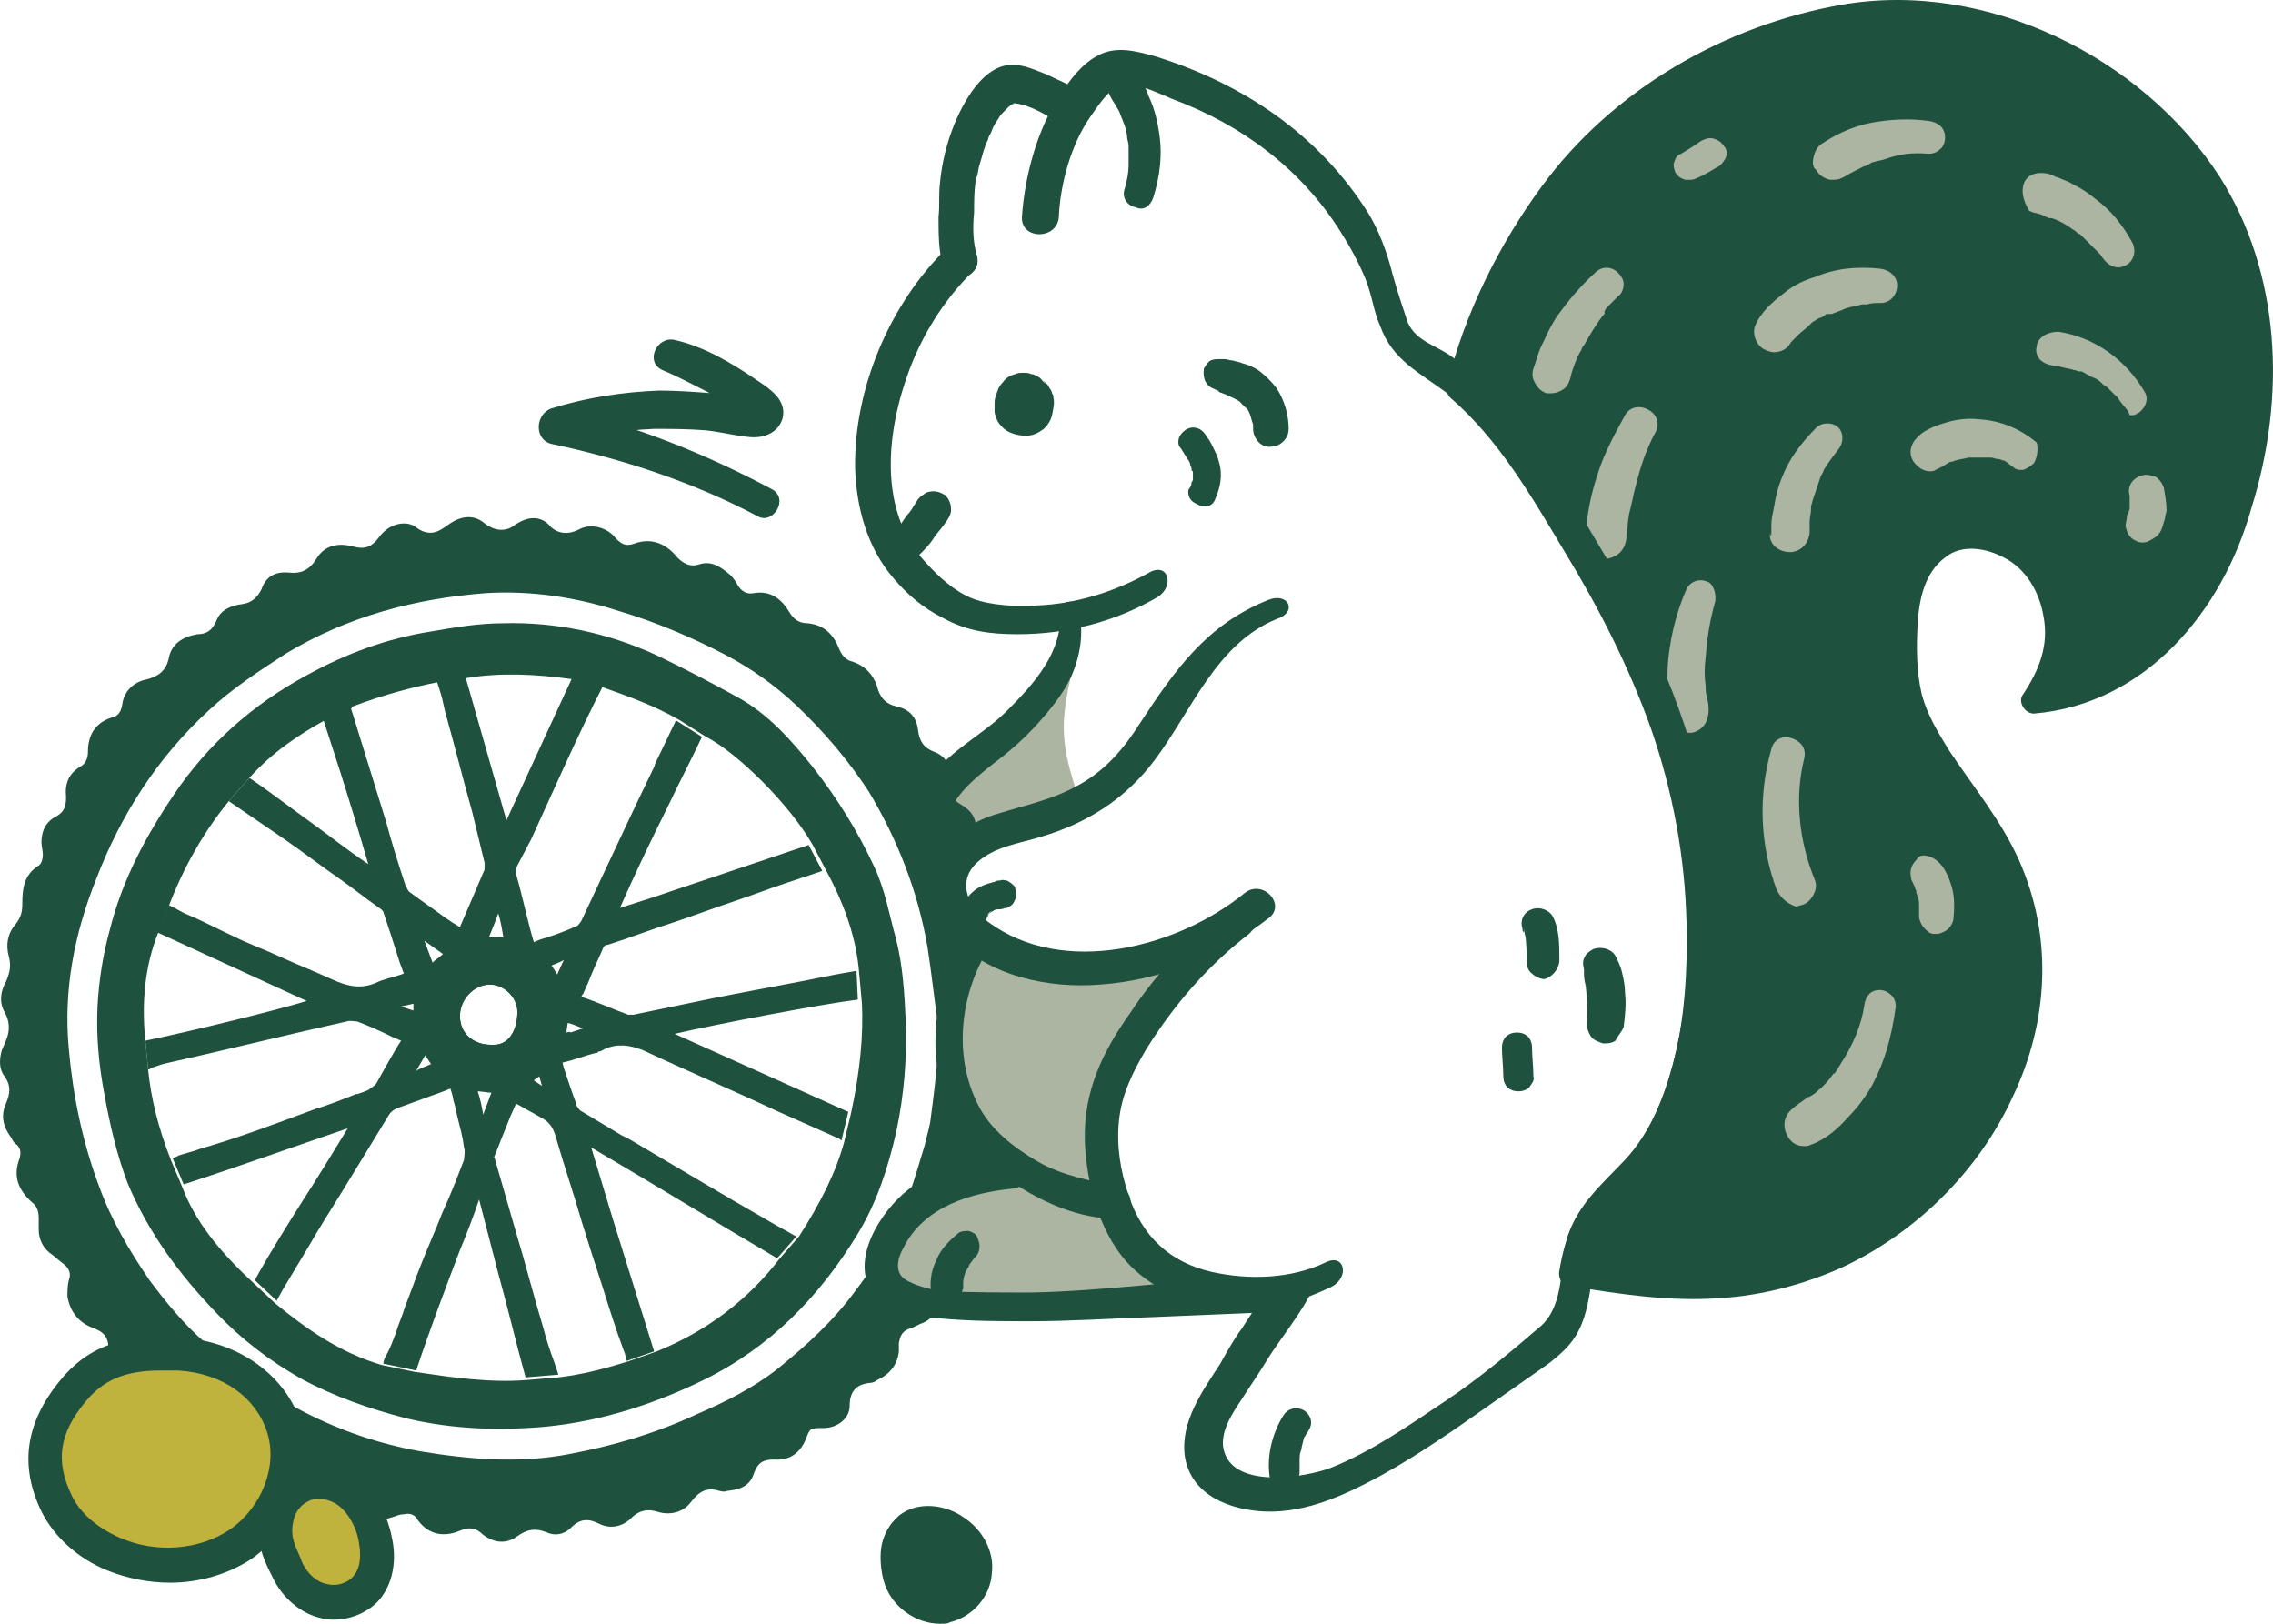<?xml version="1.0" encoding="UTF-8" standalone="no"?>
<svg xmlns="http://www.w3.org/2000/svg" fill="none" height="140" viewBox="0 0 196 140" width="196">
  
  <path d="M28.455 138.112C30.735 138.112 32.583 135.946 32.583 133.273C32.583 130.601 30.735 128.435 28.455 128.435C26.176 128.435 24.328 130.601 24.328 133.273C24.328 135.946 26.176 138.112 28.455 138.112Z" fill="#BFB33E"/>
  
  <path d="M80.813 138.584C82.897 138.584 84.586 136.893 84.586 134.807C84.586 132.722 82.897 131.031 80.813 131.031C78.728 131.031 77.039 132.722 77.039 134.807C77.039 136.893 78.728 138.584 80.813 138.584Z" fill="#1F513F"/>
  
  <path d="M14.07 134.808C19.215 134.808 23.386 130.634 23.386 125.485C23.386 120.336 19.215 116.162 14.07 116.162C8.925 116.162 4.754 120.336 4.754 125.485C4.754 130.634 8.925 134.808 14.07 134.808Z" fill="#BFB33E"/>
  
  <path d="M92.842 56.333C91.309 62.233 91.309 63.885 93.195 69.313L80.932 73.68L82.111 66.599L88.243 61.171C88.361 61.171 93.078 55.624 92.842 56.333Z" fill="#ACB4A2"/>
  
  <path d="M82.701 80.524L92.017 83.592L103.81 81.586L95.791 93.505L96.498 102.355L97.678 108.02L103.81 110.38L100.626 112.386L78.103 112.74L74.801 108.02L82.701 101.883L81.994 94.095L82.701 80.524Z" fill="#ACB4A2"/>
  
  <path d="M144.372 106.604L158.641 105.07L174.442 82.766L164.537 67.189L161.943 44.532H172.438L179.277 45.24V56.568L191.541 40.283L189.418 17.98L174.442 4.291L152.037 5.825L134.467 20.93L126.92 32.141L134.467 41.581L142.486 55.86L148.264 77.928L144.372 106.604Z" fill="#ACB4A2"/>
  
  <path d="M79.28 47.836C79.752 47.364 80.224 46.892 80.577 46.302C80.813 45.948 81.167 45.594 81.403 45.24C81.757 44.768 82.11 44.296 81.993 43.706C81.993 43.47 81.875 43.234 81.757 42.998C81.639 42.88 81.521 42.644 81.403 42.644C81.049 42.408 80.577 42.29 80.106 42.408C79.988 42.408 79.752 42.526 79.634 42.644C79.398 42.762 79.162 42.998 79.044 43.234C78.927 43.352 78.927 43.47 78.809 43.588C78.691 43.824 78.455 44.178 78.219 44.414C77.865 44.886 77.511 45.476 77.158 45.948C77.276 45.83 77.276 45.712 77.394 45.712L77.276 45.83C77.158 45.948 77.04 46.066 77.04 46.302C76.922 46.42 76.922 46.656 76.922 46.892C76.922 47.246 77.04 47.6 77.394 47.954C77.629 48.19 77.983 48.426 78.455 48.426C78.691 48.19 79.044 48.072 79.28 47.836Z" fill="#1F513F"/>
  
  <path d="M191.422 15.266C184.7 4.881 171.257 -1.727 158.876 0.397C148.734 2.167 139.065 7.713 132.933 16.092C129.277 21.048 126.211 27.185 124.796 33.203C124.678 33.557 124.796 34.029 125.032 34.265C129.277 37.923 132.107 42.88 134.938 47.6C137.886 52.438 140.48 57.513 142.367 62.823C144.253 68.251 145.315 73.916 145.433 79.698C145.55 85.126 145.079 91.145 142.72 96.101C141.541 98.697 139.772 100.585 137.768 102.592C135.763 104.598 134.938 106.722 134.466 109.554C134.348 110.026 134.584 110.734 135.173 110.852C139.536 111.56 144.017 112.268 148.499 111.914C152.036 111.678 155.574 110.734 158.758 109.318C165.125 106.368 170.55 101.057 173.498 94.685C176.682 88.077 177.036 80.76 174.088 74.152C172.555 70.73 170.196 67.897 168.074 64.711C167.13 63.177 166.187 61.643 165.715 59.873C165.243 57.867 165.243 55.742 165.361 53.736C165.479 51.73 165.951 49.37 167.72 48.072C169.135 46.892 171.257 47.246 172.79 48.072C174.677 49.016 175.856 51.022 176.21 53.146C176.682 55.624 175.856 57.749 174.441 59.873C173.97 60.463 174.559 61.525 175.385 61.525C185.054 60.699 191.658 52.674 194.134 43.824C197.2 34.029 196.611 23.526 191.422 15.266ZM174.441 16.092C174.559 15.384 175.149 14.912 175.974 14.912C176.446 14.912 176.918 15.03 177.271 15.266H177.389C177.861 15.502 178.333 15.62 178.686 15.856C179.394 16.21 179.984 16.564 180.691 17.154C181.988 18.098 183.05 19.396 183.875 20.93C184.229 21.638 183.993 22.464 183.403 22.818C183.167 22.936 182.932 23.054 182.696 23.054C182.224 23.054 181.752 22.818 181.399 22.346C181.281 22.228 181.163 21.992 181.045 21.874L180.927 21.756L180.809 21.638C180.573 21.402 180.337 21.166 180.102 20.93C179.866 20.694 179.63 20.458 179.394 20.222L179.158 20.104C179.04 19.986 178.922 19.868 178.686 19.75C178.215 19.396 177.625 19.042 176.918 18.806H176.8H176.682C176.446 18.688 176.328 18.688 176.21 18.57C176.092 18.57 175.974 18.452 175.856 18.452C175.503 18.334 175.149 18.334 174.913 18.098C174.559 17.39 174.323 16.8 174.441 16.092ZM156.399 13.496C156.517 13.024 156.753 12.552 157.225 12.316C158.64 11.372 160.173 10.782 161.588 10.546C163.003 10.31 164.536 10.192 166.305 10.428C167.13 10.546 167.72 11.018 167.72 11.844C167.72 12.198 167.602 12.67 167.248 12.906C167.012 13.142 166.658 13.26 166.305 13.26C164.89 13.142 163.828 13.26 162.531 13.732C162.177 13.85 161.942 13.85 161.588 13.968C161.47 13.968 161.234 14.086 161.116 14.204C160.998 14.204 160.998 14.204 160.88 14.322H160.762C160.291 14.558 159.583 14.912 158.994 15.266C158.758 15.384 158.522 15.502 158.168 15.502C158.05 15.502 157.932 15.502 157.814 15.502C157.343 15.384 156.871 15.148 156.635 14.676C156.281 14.44 156.281 13.968 156.399 13.496ZM136.235 30.371L136.117 30.607L135.999 30.843C135.763 31.433 135.527 32.023 135.409 32.613C135.291 32.967 135.173 33.321 134.82 33.557C134.466 33.793 134.112 33.911 133.758 33.911C133.64 33.911 133.522 33.911 133.405 33.911C132.933 33.793 132.579 33.439 132.343 32.967C132.107 32.613 132.107 32.141 132.225 31.787C132.343 31.433 132.461 31.079 132.579 30.725C132.697 30.253 132.933 29.781 133.169 29.309C133.522 28.483 133.876 27.893 134.23 27.303C135.173 26.005 136.235 24.706 137.532 23.526C138.121 22.936 138.947 22.936 139.536 23.526C139.772 23.762 140.008 24.116 140.008 24.471C140.008 24.825 139.89 25.297 139.536 25.533C139.183 25.887 138.947 26.123 138.711 26.359C138.593 26.477 138.475 26.595 138.357 26.831C138.357 26.831 138.357 26.831 138.357 26.949C138.357 26.949 138.357 26.949 138.357 27.067L138.239 27.185C137.768 27.775 137.414 28.365 137.06 28.955C136.824 29.309 136.706 29.663 136.471 29.899C136.353 30.135 136.353 30.253 136.235 30.371ZM142.72 37.333C141.895 38.867 141.423 40.401 141.069 41.818C140.834 42.644 140.716 43.47 140.48 44.296L140.362 45.122V45.24C140.362 45.594 140.244 46.066 140.244 46.42C140.126 47.482 139.419 48.072 138.475 48.19C138.475 48.19 138.475 48.19 138.357 48.19C137.886 48.19 137.532 47.954 137.178 47.6C136.824 47.246 136.706 46.774 136.706 46.42C136.824 44.414 137.178 42.644 137.768 40.874C138.357 38.985 139.301 37.333 140.126 35.799C140.598 34.973 141.541 34.973 142.131 35.327C142.838 35.681 143.192 36.507 142.72 37.333ZM147.909 51.848C147.437 53.5 147.201 55.035 147.083 56.687C146.966 57.513 146.966 58.339 147.083 59.165C147.083 59.519 147.083 59.755 147.201 60.109C147.319 60.699 147.437 61.407 147.201 61.997C147.083 62.587 146.494 63.059 145.904 63.177C145.786 63.177 145.668 63.177 145.668 63.177C145.079 63.177 144.489 62.941 144.253 62.351C143.782 61.525 143.782 60.463 143.782 59.519V59.165C143.782 58.221 143.782 57.277 143.9 56.451C144.135 54.562 144.607 52.674 145.433 50.786C145.786 50.078 146.612 49.842 147.319 50.196C147.673 50.314 148.027 51.14 147.909 51.848ZM148.852 13.496C148.734 13.85 148.499 14.086 148.263 14.322L148.027 14.44C147.437 14.794 146.848 15.148 146.258 15.384C146.022 15.502 145.904 15.502 145.668 15.502H145.315C144.961 15.384 144.725 15.266 144.489 14.912C144.371 14.676 144.253 14.204 144.371 13.968C144.489 13.614 144.607 13.378 144.961 13.26C145.55 12.906 146.14 12.552 146.612 12.198L146.848 12.08C147.083 11.962 147.437 11.844 147.791 11.962C148.145 12.08 148.381 12.198 148.616 12.552C148.852 12.788 148.97 13.142 148.852 13.496ZM153.215 76.748C151.8 72.972 151.564 68.723 152.744 64.593C152.98 63.649 153.805 63.413 154.513 63.649C155.22 63.885 155.81 64.475 155.574 65.419C154.748 68.723 155.102 72.5 156.517 75.922C156.635 76.276 156.635 76.63 156.399 77.102C156.163 77.574 155.81 77.928 155.338 78.046C155.22 78.046 154.984 78.164 154.866 78.164C154.159 77.928 153.569 77.456 153.215 76.748ZM152.744 45.948C152.744 45.712 152.744 45.594 152.744 45.358V45.24C152.744 44.768 152.862 44.296 152.98 43.706C153.097 42.88 153.333 41.936 153.687 41.11C154.277 39.575 155.338 38.159 156.635 36.861C157.107 36.389 158.05 36.389 158.522 36.861C158.994 37.333 158.994 38.159 158.522 38.749C158.168 39.221 157.696 39.812 157.343 40.401C157.225 40.52 157.225 40.756 157.107 40.874L156.989 41.11C156.871 41.464 156.753 41.818 156.635 42.172C156.517 42.526 156.399 42.88 156.281 43.234C156.281 43.352 156.163 43.588 156.163 43.706V43.942C156.163 44.296 156.046 44.65 156.046 45.004C156.046 45.122 156.046 45.24 156.046 45.358V45.476C156.046 45.594 156.046 45.83 156.046 45.948C155.928 46.892 155.338 47.482 154.513 47.6C154.395 47.6 154.395 47.6 154.277 47.6C153.569 47.6 152.744 47.128 152.626 46.302C152.626 46.184 152.626 46.066 152.626 45.948C152.744 46.42 152.744 46.184 152.744 45.948ZM161.47 93.505C160.88 94.567 160.173 95.511 159.347 96.337C158.522 97.281 157.461 98.225 156.163 98.697C155.928 98.815 155.81 98.815 155.574 98.815C154.984 98.815 154.513 98.579 154.159 97.989C153.805 97.399 153.687 96.455 154.395 95.747C154.748 95.393 155.102 95.157 155.456 94.921C155.574 94.803 155.81 94.685 155.928 94.567C155.928 94.567 155.928 94.567 156.046 94.567C156.163 94.449 156.281 94.449 156.399 94.331C156.635 94.213 156.753 93.977 156.989 93.859C157.343 93.505 157.696 93.151 157.932 92.797C158.05 92.679 158.05 92.561 158.168 92.561L158.286 92.443C158.404 92.207 158.522 92.089 158.64 91.853C159.819 90.083 160.527 88.313 160.762 86.66C160.88 85.835 161.352 85.362 162.06 85.362C162.413 85.362 162.767 85.481 163.121 85.835C163.357 86.07 163.475 86.424 163.475 86.778C163.121 89.375 162.531 91.499 161.47 93.505ZM162.177 26.123C161.706 26.123 161.352 26.123 160.998 26.241C160.88 26.241 160.88 26.241 160.762 26.241H160.644C160.409 26.241 160.291 26.359 160.055 26.359C159.701 26.477 159.347 26.477 158.876 26.713C158.64 26.831 158.522 26.831 158.286 26.949C158.168 26.949 158.05 27.067 157.932 27.067C157.932 27.067 157.932 27.067 157.814 27.067C157.814 27.067 157.814 27.067 157.696 27.067H157.578C157.461 27.067 157.343 27.185 157.343 27.185C157.225 27.303 156.989 27.421 156.871 27.421C156.635 27.539 156.517 27.657 156.281 27.775L156.163 27.893L156.046 28.011C155.692 28.365 155.338 28.601 155.102 28.837C154.984 28.955 154.866 29.073 154.748 29.191C154.748 29.191 154.748 29.191 154.63 29.309L154.513 29.427C154.395 29.545 154.277 29.781 154.159 29.899C153.805 30.253 153.333 30.371 152.98 30.371C152.744 30.371 152.39 30.253 152.154 30.135C151.447 29.781 151.093 28.837 151.329 28.129C151.8 26.949 152.862 26.005 153.805 25.297C154.513 24.706 155.338 24.235 156.517 23.881C158.168 23.172 160.055 22.936 162.177 23.172C163.003 23.29 163.592 23.881 163.592 24.588C163.592 25.415 163.003 26.123 162.177 26.123ZM166.541 73.916C167.602 74.388 168.074 75.686 168.309 76.512C168.545 77.338 168.545 78.282 168.427 79.344C168.309 79.816 167.956 80.17 167.72 80.288C167.484 80.406 167.248 80.524 167.012 80.524C166.894 80.524 166.894 80.524 166.776 80.524C166.423 80.524 166.187 80.288 165.951 80.052C165.715 79.816 165.479 79.344 165.479 78.99C165.479 78.636 165.479 78.282 165.479 77.928C165.479 77.574 165.361 77.338 165.243 76.984C165.243 76.984 165.243 76.984 165.243 76.866C165.243 76.748 165.125 76.63 165.125 76.512C165.008 76.158 164.772 75.922 164.772 75.568C164.654 74.978 164.89 74.506 165.243 74.152C165.479 73.68 165.951 73.68 166.541 73.916ZM175.385 39.929C175.149 40.166 174.795 40.401 174.441 40.52C174.088 40.52 173.852 40.52 173.616 40.283C173.262 40.047 173.026 39.812 172.79 39.694H172.672C172.437 39.575 172.319 39.575 172.201 39.575C172.083 39.575 171.847 39.458 171.729 39.458H171.375C171.375 39.458 171.375 39.458 171.257 39.458H171.139C171.022 39.458 170.904 39.458 170.904 39.458C170.786 39.458 170.55 39.458 170.432 39.458C170.314 39.458 170.078 39.458 169.96 39.458C169.842 39.458 169.842 39.458 169.724 39.458C169.371 39.575 169.017 39.575 168.663 39.694C168.545 39.694 168.427 39.812 168.309 39.812H168.191L167.956 39.929C167.838 40.047 167.72 40.047 167.602 40.166C167.366 40.283 167.13 40.401 166.894 40.52C166.776 40.638 166.541 40.638 166.423 40.638C165.833 40.638 165.361 40.283 165.008 39.812C164.536 39.103 164.772 38.277 165.243 37.805C165.715 37.215 166.658 36.743 167.956 36.389C168.781 36.153 169.724 36.035 170.668 36.153C172.555 36.271 174.205 36.979 175.621 38.159C175.738 38.513 175.738 39.34 175.385 39.929ZM182.932 34.737C182.814 34.619 182.696 34.383 182.578 34.265C182.578 34.265 182.578 34.147 182.46 34.147C182.224 33.911 181.988 33.675 181.752 33.439C181.635 33.321 181.517 33.203 181.399 33.203L181.163 32.967C180.927 32.731 180.691 32.613 180.337 32.495C180.102 32.377 179.748 32.141 179.512 32.023H179.394H179.276C179.158 32.023 179.04 31.905 178.804 31.905C178.569 31.787 178.215 31.787 177.861 31.669C177.743 31.669 177.507 31.551 177.389 31.551H177.271H177.153C176.564 31.433 176.21 31.315 175.856 30.961C175.621 30.607 175.503 30.253 175.621 29.899C175.621 29.545 175.856 29.191 176.21 28.955C176.564 28.719 177.036 28.601 177.507 28.601C180.573 29.073 183.285 30.961 184.936 33.793C185.29 34.383 185.054 35.091 184.465 35.563C184.229 35.681 184.111 35.799 183.875 35.799C183.757 35.799 183.757 35.799 183.639 35.799C183.521 35.327 183.167 35.091 182.932 34.737ZM186.587 45.004C186.469 45.476 186.351 45.948 185.88 46.302C185.526 46.538 185.172 46.774 184.818 46.774C184.583 46.774 184.465 46.774 184.229 46.656C183.639 46.42 183.403 45.948 183.285 45.358C183.285 45.122 183.403 44.768 183.403 44.532C183.403 44.414 183.403 44.414 183.521 44.296C183.521 44.178 183.639 43.942 183.639 43.824C183.639 43.588 183.639 43.234 183.639 42.998C183.639 42.88 183.639 42.88 183.639 42.762C183.403 41.936 183.875 41.228 184.7 40.992C185.054 40.874 185.526 40.992 185.88 41.11C186.233 41.346 186.469 41.7 186.587 42.054C186.705 42.762 186.823 43.352 186.823 44.06C186.705 44.414 186.705 44.768 186.587 45.004Z" fill="#1F513F"/>
  
  <path d="M84.233 21.992C83.88 20.812 83.88 19.514 83.998 18.334C83.998 17.508 83.998 16.564 84.115 15.738C84.115 15.384 83.998 16.092 84.115 15.738C84.115 15.62 84.115 15.384 84.233 15.266C84.351 14.912 84.351 14.558 84.469 14.204C84.705 13.496 84.823 12.788 85.177 12.08C85.295 11.608 85.413 11.608 85.531 11.254C85.648 10.9 85.884 10.546 86.12 10.191C86.238 9.956 86.356 9.838 86.474 9.72C86.71 9.483 86.356 9.838 86.592 9.601C86.71 9.483 86.828 9.365 86.946 9.247C87.064 9.129 87.417 8.893 87.064 9.129C87.181 9.011 87.299 9.011 87.417 8.893C87.064 9.129 87.653 8.893 87.299 8.893C87.653 8.893 88.125 9.011 88.479 9.129C89.54 9.483 90.483 10.073 91.427 10.664C93.195 11.726 94.846 8.893 93.078 7.831C92.134 7.241 91.191 6.887 90.247 6.415C89.304 6.061 88.361 5.589 87.299 5.589C85.766 5.589 84.587 6.769 83.762 7.949C82.229 10.191 81.285 13.142 81.05 15.856C80.932 16.8 81.05 17.744 80.932 18.688C80.932 20.104 80.932 21.52 81.285 22.818C81.639 24.825 84.823 23.998 84.233 21.992Z" fill="#1F513F"/>
  
  <path d="M91.425 52.674C91.661 56.215 89.185 58.929 86.827 61.289C84.468 63.649 81.048 65.065 79.515 68.251C79.162 68.959 79.28 69.785 79.987 70.257C80.577 70.611 81.638 70.493 81.992 69.785C82.699 68.251 83.996 67.189 85.294 66.127C86.709 65.065 88.124 63.885 89.303 62.587C90.482 61.289 91.661 59.873 92.369 58.339C93.194 56.45 93.43 54.68 93.076 52.674C92.959 51.494 91.425 51.73 91.425 52.674Z" fill="#1F513F"/>
  
  <path d="M108.525 112.15C108.407 112.386 108.289 112.622 108.171 112.858C107.817 113.448 107.463 113.92 107.11 114.51C106.402 115.454 105.813 116.517 105.223 117.579C103.69 119.939 101.803 122.535 102.157 125.485C102.629 128.907 106.048 130.205 109.114 130.323C112.652 130.441 115.954 128.907 119.02 127.255C122.439 125.367 125.623 123.125 128.807 120.883C130.34 119.821 131.991 118.641 133.524 117.579C134.585 116.753 135.529 115.927 136.118 114.746C137.651 111.796 136.826 108.02 139.066 105.306C140.01 104.126 141.189 103.182 142.25 102.002C143.43 100.704 144.373 99.287 145.08 97.753C148.382 91.027 148.854 82.53 148.028 75.214C147.203 67.425 144.845 60.109 141.307 53.146C139.538 49.724 137.533 46.42 135.529 43.116C133.524 39.93 131.519 36.625 128.925 33.911C127.746 32.731 126.449 31.669 125.152 30.725C123.855 29.781 122.086 29.427 121.378 27.775C120.907 26.359 120.435 24.943 120.081 23.645C119.609 21.756 118.902 19.868 117.958 18.334C113.713 11.608 107.228 7.241 99.681 4.881C98.03 4.409 96.261 3.937 94.728 4.763C93.313 5.471 92.251 6.887 91.426 8.186C89.421 11.136 88.36 15.266 88.124 18.688C88.006 20.694 91.19 20.694 91.308 18.688C91.426 15.856 92.37 12.434 94.02 10.074C94.61 9.248 95.553 7.713 96.615 7.359C97.912 7.005 99.916 8.068 101.096 8.54C107.11 10.782 112.18 14.558 115.6 19.986C116.425 21.284 117.133 22.582 117.723 23.998C118.312 25.415 118.43 26.831 119.02 28.129C120.081 31.079 122.439 32.141 124.798 33.911C127.51 36.035 129.515 38.749 131.402 41.7C133.288 44.65 135.175 47.6 136.944 50.668C143.901 62.941 147.911 77.692 144.255 91.735C143.43 94.803 142.25 97.753 140.128 99.996C138.241 102.002 136.118 103.772 135.175 106.604C134.468 109.082 134.939 112.386 132.935 114.274C130.34 116.517 127.51 118.877 124.68 120.765C121.496 122.889 118.312 125.131 114.775 126.547C112.652 127.373 105.93 128.553 105.459 124.659C105.341 123.243 106.284 121.827 106.992 120.765C107.817 119.467 108.643 118.287 109.35 117.107C110.058 115.927 112.652 112.622 113.124 111.206C113.006 110.498 108.643 111.914 108.525 112.15Z" fill="#1F513F"/>
  
  <path d="M87.533 99.406C83.996 99.76 80.576 100.586 77.864 102.946C75.505 105.07 73.029 109.318 75.741 112.15C77.156 113.566 79.279 113.566 81.166 113.684C83.76 113.92 86.236 113.92 88.831 113.92C92.368 113.92 95.788 113.684 99.326 113.566C102.156 113.448 104.986 113.33 107.816 113.212C109.703 113.212 109.821 110.144 107.816 110.144C101.566 110.38 95.198 111.324 88.948 111.442C86.354 111.442 83.878 111.442 81.284 111.324C80.34 111.206 78.807 110.852 77.982 110.262C77.156 109.672 77.392 108.492 77.864 107.666C79.633 104.008 83.76 102.828 87.415 102.474C89.42 102.12 89.538 99.169 87.533 99.406Z" fill="#1F513F"/>
  
  <path d="M83.644 80.17C80.46 84.772 79.635 91.145 82.111 96.337C83.29 98.815 85.413 100.703 87.772 102.237C90.13 103.771 93.196 105.07 96.144 105.07C97.677 105.07 98.031 102.709 96.498 102.355C94.021 101.765 91.663 101.411 89.422 100.113C87.418 98.933 85.413 97.399 84.352 95.275C82.111 90.909 82.819 85.362 85.531 81.35C86.356 80.17 84.47 79.108 83.644 80.17Z" fill="#1F513F"/>
  
  <path d="M105.695 78.518C102.511 80.996 99.681 83.946 97.44 87.368C95.082 90.673 93.431 94.095 93.549 98.343C93.667 101.883 94.728 106.014 97.087 108.728C99.209 111.088 102.275 112.386 105.341 112.74C108.879 113.212 111.473 112.504 114.775 110.97C116.426 110.144 115.954 108.02 114.303 108.846C111.355 110.262 107.7 110.38 104.516 109.672C100.86 108.846 98.502 106.604 97.322 103.064C96.615 100.939 96.261 98.815 96.497 96.573C96.733 94.331 97.676 92.443 98.855 90.437C101.214 86.66 104.162 83.238 107.7 80.524C109.232 79.108 107.228 77.338 105.695 78.518Z" fill="#1F513F"/>
  
  <path d="M99.091 49.37C96.143 51.022 92.723 52.084 89.421 52.202C87.652 52.32 85.412 52.202 83.879 51.612C82.346 51.022 80.931 49.724 79.87 48.544C75.624 44.06 76.45 37.097 78.454 31.787C79.634 28.719 81.403 25.887 83.761 23.526C85.176 22.228 83.053 20.104 81.638 21.402C76.686 26.241 73.62 33.557 73.738 40.402C73.856 43.824 74.799 47.246 77.04 49.842C78.219 51.258 79.634 52.438 81.285 53.264C83.407 54.444 85.412 54.681 87.77 54.681C92.016 54.681 96.143 53.618 99.798 51.494C101.331 50.55 100.742 48.426 99.091 49.37Z" fill="#1F513F"/>
  
  <path d="M66.546 42.172C60.768 39.103 54.636 36.625 48.269 35.209C48.269 36.271 48.269 37.215 48.269 38.277C50.863 37.569 53.575 37.097 56.405 36.979C57.82 36.979 59.235 36.979 60.768 37.097C62.065 37.215 63.362 37.569 64.66 37.687C65.839 37.805 67.136 37.333 67.49 36.035C67.844 34.501 66.428 33.557 65.367 32.849C63.127 31.315 60.768 29.899 58.174 29.309C56.641 28.955 55.58 31.197 57.113 31.905C58.528 32.495 59.825 33.203 61.24 33.911C61.83 34.265 62.537 34.619 63.127 35.091C63.598 35.445 64.424 35.799 64.66 36.271C64.542 36.035 64.542 35.681 64.424 35.445C64.542 35.209 64.66 34.973 64.778 34.737C65.013 34.501 65.367 34.619 64.778 34.501C64.424 34.383 64.07 34.383 63.834 34.265C63.009 34.147 62.183 34.029 61.476 33.911C59.943 33.793 58.41 33.675 56.877 33.675C53.693 33.793 50.627 34.265 47.561 35.209C46.146 35.681 46.028 37.923 47.561 38.277C53.693 39.575 59.825 41.582 65.367 44.532C66.664 45.24 68.079 42.998 66.546 42.172Z" fill="#1F513F"/>
  
  <path d="M90.836 34.265C90.836 34.147 90.836 34.029 90.718 33.911C90.718 33.793 90.6 33.557 90.483 33.439C90.483 33.321 90.365 33.321 90.365 33.203C90.247 33.085 90.129 32.967 90.011 32.849C90.011 32.967 90.129 32.967 90.129 33.085C89.893 32.849 89.775 32.613 89.539 32.495C89.303 32.377 89.185 32.259 88.95 32.259C88.714 32.141 88.478 32.141 88.242 32.141C88.006 32.141 87.77 32.141 87.534 32.259C87.063 32.377 86.709 32.613 86.473 32.967C86.119 33.321 86.001 33.675 85.883 34.147C85.766 34.383 85.766 34.619 85.766 34.855C85.766 35.091 85.766 35.327 85.766 35.563C85.883 36.035 86.001 36.389 86.355 36.743C86.827 37.333 87.77 37.569 88.478 37.569C89.067 37.569 89.539 37.333 90.011 36.979C90.365 36.625 90.6 36.271 90.718 35.799C90.836 35.209 90.954 34.737 90.836 34.265Z" fill="#1F513F"/>
  
  <path d="M109.35 51.73C104.044 53.855 101.332 57.749 98.383 62.233C96.968 64.475 95.317 66.481 92.841 67.779C90.719 68.96 88.36 69.431 86.12 70.139C83.997 70.73 81.874 72.028 80.813 74.034C79.752 76.276 80.459 78.872 82.11 80.76C85.176 84.183 90.483 85.245 94.846 84.891C100.152 84.537 105.223 82.412 109.468 79.108C110.883 77.928 108.879 75.804 107.346 76.984C101.567 81.704 91.662 84.3 85.176 79.462C83.525 78.282 82.464 76.04 84.233 74.388C85.766 72.972 87.888 72.736 89.775 72.146C93.784 70.966 97.086 68.841 99.563 65.537C102.747 61.289 104.869 55.507 110.058 53.383C111.944 52.792 111.119 51.022 109.35 51.73Z" fill="#1F513F"/>
  
  <path d="M81.05 140C78.928 140 76.805 138.466 76.216 136.342C75.98 135.516 75.862 134.454 75.98 133.51C76.098 132.566 76.57 131.622 77.159 131.032C77.277 130.914 77.395 130.796 77.513 130.678C79.164 129.379 81.522 129.734 83.055 130.796C84.706 131.858 85.767 133.746 85.531 135.634C85.414 137.64 83.881 139.41 81.876 139.882C81.758 140 81.404 140 81.05 140ZM80.107 132.802C79.871 132.802 79.635 132.802 79.4 133.038C79.4 133.038 79.4 133.038 79.282 133.156C79.046 133.392 78.928 133.746 78.928 134.1C78.81 134.572 78.928 135.162 79.046 135.634C79.4 136.578 80.461 137.404 81.404 137.168C82.112 137.05 82.701 136.224 82.819 135.516C82.937 134.69 82.466 133.864 81.64 133.392C81.168 133.038 80.579 132.802 80.107 132.802Z" fill="#1F513F"/>
  
  <path d="M110.648 122.063C109.704 123.597 109.232 125.485 109.468 127.255C109.468 127.491 109.822 127.963 110.058 128.081C110.294 128.199 110.648 128.317 110.883 128.199C111.473 128.081 112.063 127.609 112.063 126.901C112.063 126.547 112.063 126.311 112.063 125.957C112.063 125.603 112.063 125.367 112.181 125.013C112.181 125.131 112.181 125.249 112.181 125.367C112.181 124.895 112.298 124.541 112.416 124.069C112.416 123.951 112.534 123.833 112.534 123.833V123.715C112.534 123.715 112.416 123.951 112.534 123.833C112.652 123.597 112.77 123.479 112.888 123.243C113.242 122.653 113.006 121.945 112.416 121.591C111.709 121.237 111.001 121.473 110.648 122.063Z" fill="#1F513F"/>
  
  <path d="M82.583 106.368C81.875 106.958 81.168 107.666 80.814 108.492C80.578 108.964 80.46 109.318 80.342 109.79C80.225 110.498 80.106 111.442 80.696 112.032C80.932 112.268 81.286 112.386 81.639 112.386C81.993 112.386 82.347 112.268 82.583 112.032C82.819 111.678 82.937 111.442 83.055 111.088C83.055 110.97 83.055 110.852 83.055 110.852C83.055 110.616 83.055 110.498 83.055 110.262C83.055 110.38 83.055 110.498 83.055 110.616C83.055 110.262 83.172 109.908 83.29 109.554C83.29 109.672 83.172 109.79 83.172 109.908C83.29 109.554 83.526 109.2 83.762 108.846C83.644 108.964 83.644 109.082 83.526 109.082C83.762 108.846 83.88 108.61 84.116 108.374C84.352 108.138 84.47 107.784 84.47 107.43C84.47 107.194 84.352 106.84 84.234 106.604C84.116 106.368 83.88 106.25 83.526 106.132C83.29 106.132 82.819 106.132 82.583 106.368Z" fill="#1F513F"/>
  
  <path d="M104.751 43.116C105.223 42.053 105.458 40.992 105.105 39.811C104.987 39.339 104.751 38.867 104.515 38.395C104.397 38.159 104.279 37.923 104.161 37.805C104.043 37.687 104.043 37.569 103.925 37.451C103.69 37.097 103.336 36.861 102.864 36.861C102.392 36.861 101.921 37.215 101.685 37.687C101.567 38.041 101.567 38.395 101.803 38.631C101.921 38.749 101.921 38.867 102.039 38.985C102.039 38.985 101.921 38.749 102.039 38.985C102.157 39.221 102.274 39.339 102.392 39.575C102.51 39.693 102.628 39.929 102.628 40.047C102.628 40.047 102.746 40.283 102.628 40.047C102.51 39.929 102.628 40.047 102.628 40.047C102.628 40.165 102.746 40.283 102.746 40.401C102.746 40.519 102.746 40.637 102.864 40.637V40.755C102.864 40.873 102.864 40.637 102.864 40.637C102.864 40.873 102.864 40.992 102.864 41.227V41.346C102.864 41.464 102.864 41.227 102.864 41.227C102.864 41.346 102.864 41.464 102.746 41.581C102.746 41.818 102.628 42.053 102.51 42.172C102.392 42.408 102.51 42.88 102.628 42.998C102.746 43.234 102.982 43.352 103.218 43.47C103.807 43.824 104.515 43.706 104.751 43.116Z" fill="#1F513F"/>
  
  <path d="M104.751 33.557C104.751 33.557 104.869 33.557 104.987 33.675C104.633 33.557 104.751 33.557 104.751 33.557C104.987 33.675 105.105 33.675 105.105 33.793C105.458 33.911 105.694 34.029 106.048 34.147C105.93 34.147 105.812 34.029 105.694 34.029C106.284 34.265 106.756 34.501 107.227 34.855C107.109 34.737 106.991 34.737 106.873 34.619C107.109 34.855 107.345 35.091 107.581 35.327C107.463 35.209 107.463 35.091 107.345 34.973C107.581 35.209 107.699 35.563 107.817 35.799C107.817 35.681 107.699 35.563 107.699 35.445C107.817 35.799 107.935 36.271 108.053 36.625C108.053 36.507 108.053 36.389 108.053 36.153C108.053 36.389 108.053 36.743 108.053 36.979C108.053 37.805 108.76 38.631 109.586 38.513C110.411 38.513 111.119 37.805 111.119 36.979C111.119 35.799 110.765 34.501 110.057 33.439C109.586 32.849 109.232 32.495 108.642 32.023C108.171 31.669 107.581 31.433 107.109 31.315C106.873 31.197 106.638 31.197 106.284 31.079C106.048 31.079 105.812 30.961 105.576 30.961C105.458 30.961 105.458 30.961 105.34 30.961C105.34 30.961 105.223 30.961 105.34 30.961C105.576 30.961 105.34 30.961 105.34 30.961C104.987 30.961 104.633 30.961 104.397 31.079C104.161 31.197 103.925 31.551 103.808 31.787C103.69 32.731 104.043 33.321 104.751 33.557Z" fill="#1F513F"/>
  
  <path d="M140.009 88.549C140.127 87.605 140.245 86.542 140.127 85.598C140.127 85.008 140.009 84.418 139.891 83.946C139.773 83.356 139.537 82.884 139.301 82.412C138.948 81.822 138.122 81.586 137.415 81.822C137.179 81.94 136.825 82.176 136.707 82.412C136.471 82.766 136.471 83.12 136.589 83.592V83.71C136.589 83.592 136.589 83.474 136.589 83.356C136.589 83.592 136.589 83.828 136.589 84.064C136.589 84.418 136.707 84.772 136.707 85.126C136.707 85.008 136.707 84.89 136.707 84.654C136.825 85.834 136.943 87.132 136.825 88.313C136.825 88.667 137.061 89.257 137.297 89.493C137.533 89.729 137.886 89.847 138.24 89.965C138.594 89.965 138.948 89.965 139.301 89.729C139.537 89.257 139.891 88.903 140.009 88.549Z" fill="#1F513F"/>
  
  <path d="M134.466 82.766C134.466 81.468 134.466 80.052 133.876 78.99C133.522 78.4 132.697 78.164 132.107 78.4C131.4 78.636 131.046 79.344 131.282 80.052C131.282 80.17 131.282 80.288 131.4 80.406C131.4 80.288 131.4 80.17 131.4 80.052C131.4 80.288 131.518 80.524 131.518 80.878C131.518 80.76 131.518 80.642 131.518 80.524C131.636 81.35 131.636 82.176 131.636 82.884C131.636 83.238 131.753 83.71 132.107 83.946C132.343 84.182 132.815 84.418 133.168 84.418C133.758 84.3 134.466 83.592 134.466 82.766Z" fill="#1F513F"/>
  
  <path d="M132.226 92.797C132.226 91.971 132.108 91.145 132.108 90.319C132.108 89.965 131.99 89.611 131.754 89.375C131.518 89.139 131.165 89.021 130.811 89.021C130.457 89.021 130.103 89.139 129.867 89.375C129.632 89.611 129.514 89.965 129.514 90.319C129.514 91.145 129.632 91.971 129.632 92.797C129.632 93.151 129.75 93.505 129.985 93.741C130.221 93.977 130.575 94.095 130.929 94.095C131.282 94.095 131.636 93.977 131.872 93.741C132.108 93.387 132.344 93.151 132.226 92.797Z" fill="#1F513F"/>
  
  <path d="M85.058 79.226C85.058 79.344 84.94 79.344 84.94 79.462C85.058 79.226 85.176 78.99 85.293 78.754C85.176 78.872 85.176 78.872 85.058 78.99C85.176 78.872 85.293 78.636 85.529 78.518C85.411 78.636 85.411 78.636 85.293 78.754C85.529 78.636 85.647 78.518 85.883 78.4C85.765 78.4 85.647 78.518 85.647 78.518C85.883 78.4 86.001 78.4 86.237 78.4C86.473 78.4 86.591 78.282 86.826 78.282C87.062 78.164 87.298 78.046 87.416 77.81C87.534 77.574 87.652 77.338 87.652 77.102C87.652 76.866 87.534 76.748 87.534 76.512C87.416 76.276 87.062 76.04 86.826 75.922C86.591 75.922 86.473 75.804 86.237 75.922C86.119 75.922 85.883 75.922 85.765 76.04C85.647 76.04 85.411 76.158 85.293 76.158C84.94 76.276 84.586 76.394 84.232 76.63C83.878 76.866 83.525 77.22 83.289 77.574C83.053 77.928 82.935 78.282 82.699 78.636C82.581 78.872 82.699 79.344 82.817 79.58C82.935 79.816 83.289 80.052 83.525 80.17C83.878 80.288 84.114 80.17 84.468 80.052C84.586 79.934 84.586 79.934 84.704 79.816C84.822 79.698 84.94 79.462 85.058 79.226Z" fill="#1F513F"/>
  
  <path d="M99.445 17.036C100.034 15.148 100.27 13.26 99.917 11.254C99.799 10.428 99.563 9.483 99.209 8.657C98.973 8.185 98.855 7.713 98.619 7.241C98.501 7.005 98.384 6.887 98.266 6.651C97.912 6.179 97.676 5.943 97.204 5.825C96.379 5.471 95.436 6.415 95.436 7.241C95.436 8.185 96.261 9.011 96.615 9.838C96.497 9.601 96.733 10.191 96.733 10.191C96.851 10.428 96.851 10.546 96.969 10.782C97.087 11.136 97.204 11.608 97.204 11.962C97.322 12.434 97.322 12.434 97.322 12.906C97.322 13.26 97.322 13.732 97.322 14.086C97.322 14.912 97.204 15.502 96.969 16.328C96.733 17.036 97.204 17.744 97.912 17.862C98.619 18.216 99.209 17.744 99.445 17.036Z" fill="#1F513F"/>
  
  <path d="M85.176 98.461C82.228 95.511 81.403 90.437 82.228 86.424C82.582 84.418 83.408 82.53 84.587 80.878C84.469 80.76 84.233 80.642 84.115 80.642C82.582 79.462 81.521 77.456 81.875 75.568C82.111 74.27 83.054 73.444 84.115 72.736V72.618C84.115 72.382 84.233 72.028 84.233 71.792C84.233 70.966 83.997 70.139 83.29 69.667C83.054 69.431 82.7 69.313 82.464 69.077C81.993 68.841 81.875 68.487 81.875 68.015C81.875 67.661 81.993 67.307 81.993 66.953C81.993 66.009 81.521 65.183 80.578 64.829C79.634 64.475 79.28 63.885 79.162 62.941C79.044 61.879 78.455 61.171 77.394 60.935C76.332 60.699 75.861 60.109 75.625 59.165C75.271 58.103 74.564 57.395 73.502 57.041C72.913 56.923 72.559 56.451 72.323 55.861C71.851 54.681 71.026 53.854 69.611 53.736C68.903 53.736 68.432 53.382 68.078 52.792C67.37 51.612 66.427 50.904 65.012 51.14C64.422 51.258 63.95 51.022 63.597 50.432C63.479 50.196 63.243 49.842 63.007 49.606C62.182 48.898 61.356 48.308 60.295 48.662C59.587 48.898 58.998 48.662 58.408 48.072C57.465 46.892 56.168 46.302 54.635 46.892C53.927 47.128 53.573 46.892 53.102 46.42C52.394 45.476 50.979 45.122 50.036 45.594C48.739 46.302 47.795 45.83 47.324 45.24C46.616 44.532 45.555 44.414 44.258 45.358C43.786 45.712 42.843 45.948 41.781 45.122C40.956 44.414 39.895 44.414 38.833 45.122C38.244 45.476 37.3 46.538 35.885 45.476C35.178 44.886 33.645 45.004 32.701 46.302C31.994 47.246 31.404 47.364 30.461 47.128C29.164 46.774 27.984 47.01 27.277 48.19C26.687 49.134 25.98 49.488 24.919 49.37C23.739 49.252 22.914 49.724 22.56 50.786C22.206 51.494 21.735 51.966 20.909 52.084C19.966 52.202 19.022 52.556 18.669 53.5C18.315 54.327 17.843 54.681 17.018 54.681C15.721 54.916 14.777 55.507 14.541 56.805C14.306 57.867 13.598 58.339 12.655 58.575C11.475 58.811 10.65 59.637 10.532 60.817C10.414 61.407 10.178 61.761 9.589 61.879C8.174 62.351 7.584 63.413 7.584 64.829C7.584 65.419 7.348 65.891 6.876 66.127C5.933 66.717 5.579 67.543 5.697 68.723C5.697 69.667 5.461 70.022 4.872 70.376C3.928 70.847 3.575 71.674 3.575 72.618C3.575 72.972 3.693 73.326 3.693 73.68C3.693 74.034 3.575 74.506 3.339 74.624C2.042 75.45 1.924 76.63 1.924 77.928C1.924 78.636 1.806 79.108 1.334 79.698C0.627 80.524 0.509 81.468 0.745 82.412C0.98 83.238 0.862 83.828 0.509 84.654C0.037 85.481 -0.081 86.424 0.391 87.251C0.862 88.077 0.862 88.903 0.509 89.729C0.391 89.965 0.273 90.319 0.155 90.555C-0.081 91.381 -0.081 92.207 0.391 92.797C0.98 93.623 0.862 94.331 0.509 95.157C0.037 96.219 0.273 97.163 0.98 98.107C1.098 98.343 1.216 98.579 1.452 98.697C1.806 99.051 1.806 99.405 1.688 99.877C1.098 101.412 1.57 102.592 2.749 103.654C3.221 104.008 3.339 104.48 3.339 105.07C3.339 105.306 3.339 105.66 3.339 106.014C3.339 106.84 3.693 107.548 4.282 108.02C4.636 108.256 4.99 108.61 5.461 108.964C5.933 109.318 6.169 109.79 5.933 110.38C5.815 110.852 5.815 111.324 5.815 111.796C6.051 113.094 6.759 114.038 8.056 114.51C8.999 114.864 9.353 115.336 9.353 116.28C9.353 116.634 9.471 117.107 9.707 117.343C9.707 117.461 9.824 117.461 9.824 117.579C11.475 116.871 13.362 116.752 15.838 116.871C20.084 117.225 23.621 119.585 24.8 123.243C25.154 124.541 25.272 125.839 24.919 127.137C25.39 127.137 25.744 127.373 25.98 127.727C26.098 127.845 26.216 128.081 26.216 128.199C26.569 128.081 26.805 127.963 27.159 127.845C28.456 127.609 29.871 128.199 30.814 129.143C31.286 129.615 31.758 130.205 32.112 130.913C32.583 131.149 33.173 131.031 33.88 130.795C34.234 130.677 34.47 130.559 34.824 130.559C35.296 130.441 35.767 130.559 36.003 131.031C36.947 132.33 38.244 132.566 39.659 131.975C40.484 131.621 41.074 131.739 41.663 132.33C42.607 133.038 43.668 133.156 44.611 132.448C45.437 131.857 46.144 131.739 47.088 132.094C47.795 132.448 48.621 132.33 49.21 131.739C50.036 130.913 50.743 130.913 51.687 131.385C52.63 131.857 53.691 131.621 54.399 130.913C55.106 130.205 55.814 130.087 56.639 130.323C57.701 130.677 58.88 130.441 59.587 129.497C60.295 128.553 61.002 128.199 62.064 128.553C62.182 128.553 62.418 128.671 62.653 128.553C63.715 128.435 64.658 128.199 65.012 127.019C65.366 126.075 65.837 125.839 66.781 125.839C68.078 125.957 69.021 125.249 69.493 124.069C69.847 123.125 69.847 123.125 71.026 123.125C72.205 123.125 73.266 122.299 73.266 121.237C73.266 119.939 73.856 119.349 75.035 119.231C75.271 119.231 75.507 119.113 75.625 118.995C76.686 118.523 77.394 117.697 77.511 116.516C77.511 116.28 77.511 116.044 77.511 115.808C77.629 115.218 77.747 114.746 78.573 114.51C78.927 114.392 79.28 114.156 79.634 114.038C80.46 113.684 80.813 112.976 80.578 112.268C80.578 112.15 80.578 111.914 80.46 111.796C80.342 111.796 80.106 111.796 79.988 111.796C78.809 111.678 77.629 111.442 76.922 110.616C75.743 109.318 76.332 107.312 77.276 105.778C79.398 102.592 82.464 101.293 85.884 100.703C86.356 100.231 86.709 99.877 86.827 99.405C86.12 99.405 85.648 98.933 85.176 98.461ZM80.224 96.691C80.106 97.399 79.87 98.107 79.752 98.697C78.927 101.412 78.219 104.008 76.922 106.486C75.978 108.138 74.917 109.79 73.738 111.324C71.851 113.92 69.493 116.044 67.016 118.051C64.894 119.703 62.535 120.883 60.059 121.945C56.522 123.597 52.866 124.659 49.092 125.367C44.847 126.193 40.484 125.839 36.239 125.131C29.046 123.833 22.914 120.529 17.607 115.69C15.838 114.156 14.306 112.268 12.89 110.38C11.122 107.784 9.589 105.188 8.527 102.238C7.112 98.461 6.287 94.449 5.933 90.437C5.461 85.362 6.405 80.524 8.292 75.804C10.414 70.257 13.598 65.301 17.961 61.289C19.966 59.401 22.324 57.867 24.683 56.333C29.989 53.146 35.767 51.612 41.899 51.14C45.791 50.904 49.682 51.494 53.338 52.674C56.522 53.618 59.587 54.916 62.535 56.451C64.776 57.631 66.781 59.047 68.667 60.817C71.026 63.059 73.148 65.537 74.917 68.251C77.394 72.382 79.162 76.866 79.988 81.704C80.342 83.946 80.578 86.306 80.931 88.667C80.931 91.263 80.578 93.977 80.224 96.691Z" fill="#1F513F"/>
  
  <path d="M14.66 136.46C12.892 136.46 11.005 136.106 9.236 135.398C6.642 134.336 4.637 132.448 3.576 130.323C1.689 126.429 2.161 122.771 5.109 119.113C7.585 116.045 10.651 114.982 15.722 115.337C20.674 115.691 24.684 118.641 25.981 122.771C27.278 126.901 25.391 131.858 21.618 134.454C19.613 135.752 17.137 136.46 14.66 136.46ZM13.835 118.169C10.769 118.169 8.882 118.995 7.349 120.883C5.109 123.597 4.755 125.957 6.17 128.907C6.878 130.441 8.411 131.74 10.297 132.566C13.481 133.982 17.255 133.628 19.849 131.858C22.561 129.969 23.976 126.429 23.033 123.479C22.09 120.529 19.259 118.405 15.368 118.169C14.896 118.169 14.425 118.169 13.835 118.169Z" fill="#1F513F"/>
  
  <path d="M28.812 139.646C28.459 139.646 28.105 139.646 27.751 139.528C25.982 139.174 24.331 137.758 23.506 135.988L23.27 135.516C22.68 134.336 22.091 132.92 22.327 130.914C22.68 128.317 24.803 126.783 26.572 126.429C28.341 126.075 30.227 126.783 31.525 128.081C32.586 129.143 33.411 130.678 33.765 132.448C34.237 134.454 33.883 136.342 32.94 137.64C32.114 138.82 30.463 139.646 28.812 139.646ZM25.275 131.268C25.039 132.448 25.393 133.156 25.864 134.218C25.982 134.454 25.982 134.572 26.1 134.808C26.572 135.752 27.397 136.46 28.223 136.578C29.048 136.814 30.11 136.46 30.581 135.752C31.053 135.162 31.171 134.1 30.935 132.92C30.817 132.094 30.345 130.914 29.52 130.088C28.812 129.38 27.869 129.143 27.044 129.262C26.572 129.38 25.511 129.852 25.275 131.268Z" fill="#1F513F"/>
  
  <path d="M78.101 87.959C77.983 85.599 77.865 83.356 77.275 80.996C76.686 78.872 76.332 76.748 75.388 74.742C73.973 71.674 72.205 68.841 70.082 66.127C68.195 63.767 66.191 61.525 63.596 60.109C61.238 58.811 58.997 57.631 56.521 56.451C52.394 54.562 47.913 53.618 43.432 53.736C41.309 53.736 39.187 54.09 37.182 54.444C33.408 55.035 29.871 56.333 26.451 58.221C21.852 60.699 17.961 64.121 15.013 68.487C12.536 72.146 10.531 75.922 9.47 80.17C8.881 82.294 8.527 84.536 8.409 86.779C8.291 89.375 8.527 91.853 8.999 94.331C9.47 96.927 10.06 99.523 11.003 102.002C12.772 106.25 15.484 109.908 18.668 113.212C20.791 115.454 23.267 117.343 25.979 118.877C28.809 120.411 31.875 121.473 35.059 122.299C39.069 123.243 43.078 123.361 47.087 123.007C51.804 122.535 56.285 121.119 60.648 118.995C66.426 116.162 70.672 111.796 73.973 106.368C75.624 103.654 76.568 100.703 77.275 97.635C77.983 94.331 78.219 91.145 78.101 87.959ZM73.384 95.983L72.794 98.461C72.087 101.057 70.79 103.654 68.903 106.604L67.252 108.492C64.54 112.032 61.002 114.746 56.639 116.516L54.281 117.343C52.04 118.051 50.153 118.523 48.149 118.759L45.318 118.995C42.135 119.231 38.951 118.759 35.767 118.287L32.937 117.697C29.281 116.634 26.333 114.51 23.739 112.386L21.852 110.616C18.786 107.784 16.781 105.188 15.72 102.356L14.777 100.113C13.598 97.163 13.008 94.567 12.772 92.207L12.536 89.729C12.182 86.306 12.536 83.238 13.598 80.524L14.541 78.164C15.838 74.742 17.607 71.674 19.729 69.077L21.498 67.071C23.503 64.829 25.861 63.295 27.984 62.115L30.342 61.053V60.935C33.172 59.873 35.413 59.283 37.772 58.811L40.248 58.457C43.078 57.985 46.144 58.103 49.446 58.575L52.04 59.283C54.045 59.991 56.403 60.817 58.644 62.115L60.884 63.531C63.478 64.829 68.077 69.313 70.082 72.854L71.261 75.096C72.912 78.164 73.856 80.996 74.091 83.946L74.327 86.543C74.445 89.139 74.209 92.207 73.384 95.983Z" fill="#1F513F"/>
  
  <path d="M42.135 80.878L42.607 79.698C42.725 79.344 42.843 79.108 42.961 78.754C43.197 79.462 43.315 80.288 43.433 80.996C43.079 80.878 42.607 80.878 42.135 80.878ZM47.324 83.356C47.796 83.12 48.267 83.002 48.621 82.766C48.385 83.238 48.15 83.828 47.914 84.3C47.796 83.946 47.56 83.592 47.324 83.356ZM39.659 87.605C39.659 86.188 40.838 84.89 42.253 84.89C43.433 84.89 44.612 85.952 44.612 87.251C44.612 88.785 43.904 90.201 42.371 90.083C40.838 90.083 39.659 89.139 39.659 87.605ZM35.65 86.543C35.65 86.778 35.65 87.014 35.65 87.132C35.296 87.014 34.942 86.897 34.589 86.778L35.65 86.543ZM37.183 91.735C36.711 91.971 36.239 92.089 35.886 92.325L36.711 90.909C36.829 91.145 36.947 91.381 37.183 91.735ZM37.301 83.002L36.593 81.114L38.244 82.294C38.126 82.412 38.008 82.53 37.772 82.648C37.654 82.648 37.536 82.766 37.301 83.002ZM42.371 94.213C42.135 94.803 41.9 95.511 41.664 96.101C41.546 95.393 41.428 94.803 41.192 94.095C41.664 94.095 42.017 94.213 42.371 94.213ZM46.027 93.151C46.145 93.033 46.381 92.915 46.498 92.797L46.734 93.623L46.027 93.151ZM48.857 89.021C48.857 88.785 48.857 88.431 48.975 88.195C49.447 88.313 49.918 88.549 50.272 88.667C49.918 88.785 49.565 88.903 49.211 89.021C49.093 88.903 48.975 89.021 48.857 89.021ZM73.856 83.71C73.149 83.828 72.441 83.946 71.852 84.064C68.432 84.772 65.012 85.362 61.475 86.07C60.295 86.306 59.234 86.543 58.055 86.778C56.876 87.014 55.814 87.251 54.635 87.487C54.517 87.487 54.281 87.487 54.163 87.487C52.866 87.014 51.569 86.424 50.154 85.952C50.154 85.834 50.154 85.834 50.272 85.716L50.744 84.654C51.097 83.71 51.569 82.766 51.923 81.94C52.041 81.586 52.159 81.468 52.395 81.468C54.281 80.878 56.05 80.17 57.937 79.58C59.706 78.99 61.593 78.282 63.361 77.692C64.776 77.22 66.309 76.63 67.724 76.158L70.555 75.214C70.672 75.214 70.79 75.096 70.908 75.096L69.729 72.854C65.13 74.388 60.649 75.922 56.05 77.456L53.456 78.282C54.753 75.332 56.168 72.382 57.583 69.549C58.527 67.543 59.588 65.537 60.531 63.531L58.291 62.115C57.701 63.295 57.111 64.593 56.522 65.773L56.404 66.127C54.281 70.493 52.277 74.86 50.154 79.344C50.036 79.58 49.8 79.816 49.8 79.816C48.739 80.288 47.796 80.642 46.617 80.996L46.027 81.232L45.791 80.406C45.319 78.636 44.966 76.984 44.494 75.332C44.494 75.214 44.494 74.86 44.612 74.624L45.791 72.382C47.796 68.015 49.8 63.413 52.041 59.047L49.329 58.457L43.668 70.729L40.131 58.339L37.654 58.693C37.654 58.693 38.008 59.755 38.126 60.227L38.362 61.289C39.187 64.239 39.895 67.071 40.72 70.021C41.074 71.438 41.428 72.972 41.782 74.388C41.782 74.624 41.782 74.86 41.782 74.978C41.074 76.63 40.367 78.282 39.659 79.934C39.423 79.816 39.305 79.698 39.069 79.58L38.362 79.108C37.419 78.4 36.357 77.692 35.414 76.984C35.178 76.866 35.06 76.512 34.942 76.276C34.353 74.506 33.763 72.618 33.291 70.847L30.225 60.935L27.867 61.997C28.339 63.413 28.81 64.947 29.282 66.363C30.107 68.959 30.933 71.674 31.758 74.506C29.989 73.326 28.221 71.909 26.57 70.729C24.919 69.549 23.268 68.251 21.499 67.071L19.73 69.077L24.565 72.382C26.098 73.444 27.631 74.624 29.164 75.686C30.343 76.512 31.523 77.456 32.702 78.282C33.056 78.518 33.056 78.636 33.056 78.636C33.527 80.052 33.999 81.468 34.471 83.002L34.824 83.946C34.706 83.946 34.589 84.064 34.471 84.064C33.763 84.3 33.056 84.418 32.348 84.772C31.169 85.244 30.107 85.126 28.575 84.418C27.041 83.71 25.509 83.12 23.976 82.412C22.678 81.822 21.381 81.35 20.202 80.76C18.905 80.17 17.608 79.462 16.193 78.872C15.603 78.636 15.131 78.282 14.542 78.046L13.598 80.406L17.962 82.412C20.792 83.71 23.622 85.008 26.452 86.306C23.74 87.132 16.546 88.903 12.537 89.729L12.773 92.207C12.891 92.207 12.891 92.207 13.009 92.089C13.363 91.971 13.716 91.853 14.07 91.735C19.377 90.555 24.565 89.257 29.872 88.077C30.225 87.959 30.579 88.077 30.815 88.077C31.758 88.431 32.82 88.903 33.763 89.375L34.589 89.729L34.353 90.083C33.645 91.263 33.056 92.325 32.466 93.387C32.348 93.623 31.876 93.859 31.758 93.977C31.523 94.095 31.169 94.213 30.815 94.331H30.697C29.518 94.803 28.339 95.275 27.159 95.629C23.976 96.809 20.556 98.107 17.254 99.051C16.664 99.287 16.075 99.405 15.367 99.641C15.249 99.759 15.014 99.759 14.896 99.877L15.839 102.119C20.556 100.585 25.155 98.933 29.989 97.281C28.692 99.405 27.395 101.529 26.098 103.536C24.683 105.778 23.268 108.02 21.971 110.38L23.858 112.15L24.447 111.088C25.155 109.908 25.862 108.728 26.57 107.548C27.513 105.896 28.575 104.244 29.518 102.71C30.815 100.585 32.112 98.461 33.409 96.337C33.645 95.865 33.999 95.629 34.353 95.511C35.65 95.039 36.947 94.567 38.244 94.095L38.834 93.859L38.952 94.213C39.069 94.567 39.069 94.921 39.187 95.157L39.423 96.219C39.659 97.163 39.895 97.989 40.013 98.933C40.131 99.287 40.013 99.759 40.013 99.995C39.423 101.529 38.834 103.064 38.126 104.598C37.536 106.132 36.829 107.666 36.239 109.2C35.768 110.38 35.414 111.442 34.942 112.622C34.706 113.448 34.353 114.156 34.117 114.982C33.881 115.572 33.645 116.28 33.291 116.87C33.173 117.106 33.056 117.342 33.056 117.578L35.886 118.169C37.065 114.628 38.362 111.206 39.659 107.784C40.249 106.368 40.838 104.834 41.31 103.418L42.961 109.79C43.786 112.74 44.494 115.808 45.319 118.759L48.15 118.523C48.032 118.169 47.914 117.814 47.796 117.46C47.442 116.516 47.088 115.454 46.852 114.51C46.027 111.796 45.319 108.964 44.494 106.25L42.725 100.113C42.725 99.995 42.607 99.759 42.607 99.759C43.079 98.579 43.55 97.399 44.022 96.219L44.494 95.157L44.73 95.275C45.319 95.629 46.027 95.983 46.617 96.337C47.324 96.691 47.678 97.163 47.914 97.989C48.621 100.467 49.447 102.828 50.154 105.306C50.744 107.194 51.333 109.082 51.923 110.852C52.513 112.74 53.102 114.628 53.81 116.516C53.928 116.752 53.928 116.988 54.045 117.342L56.404 116.516C55.225 112.74 54.045 108.964 52.866 105.188L50.98 98.933C56.404 102.119 61.593 105.306 67.017 108.492L68.668 106.604L68.432 106.486C67.842 106.132 67.135 105.778 66.545 105.424C62.418 103.064 58.291 100.585 54.281 98.225L53.574 97.871C52.395 97.163 51.215 96.455 50.036 95.747C49.918 95.629 49.682 95.393 49.682 95.157C49.329 94.213 48.975 93.151 48.621 92.089L48.503 91.617C49.565 91.381 50.39 91.027 51.333 90.791C51.451 90.791 51.569 90.791 51.569 90.673C51.805 90.673 51.923 90.555 52.159 90.437C53.22 89.965 54.281 90.083 55.461 90.555C59.234 92.325 63.126 93.977 66.899 95.747L72.206 98.107C72.323 98.107 72.441 98.225 72.559 98.343L73.149 95.865L58.173 89.139C61.71 88.313 71.026 86.543 73.974 86.188" fill="#1F513F"/>
  
  <path d="M35.65 87.487C35.65 88.784 36.004 89.965 36.594 90.909L37.183 91.735C38.245 93.033 39.778 93.859 41.547 94.095C41.664 94.095 41.664 94.095 41.782 94.095C42.018 94.095 42.136 94.095 42.372 94.095C46.028 94.095 48.975 91.145 48.975 87.487C48.975 86.306 48.622 85.126 48.15 84.182L47.56 83.238C46.381 81.704 44.495 80.76 42.372 80.76C38.598 80.878 35.65 83.828 35.65 87.487ZM44.612 87.25C44.612 88.784 43.905 90.201 42.372 90.083C40.839 90.083 39.66 89.139 39.66 87.605C39.66 86.188 40.839 84.89 42.254 84.89C43.433 84.89 44.612 85.952 44.612 87.25Z" fill="#1F513F"/>
  
</svg>
